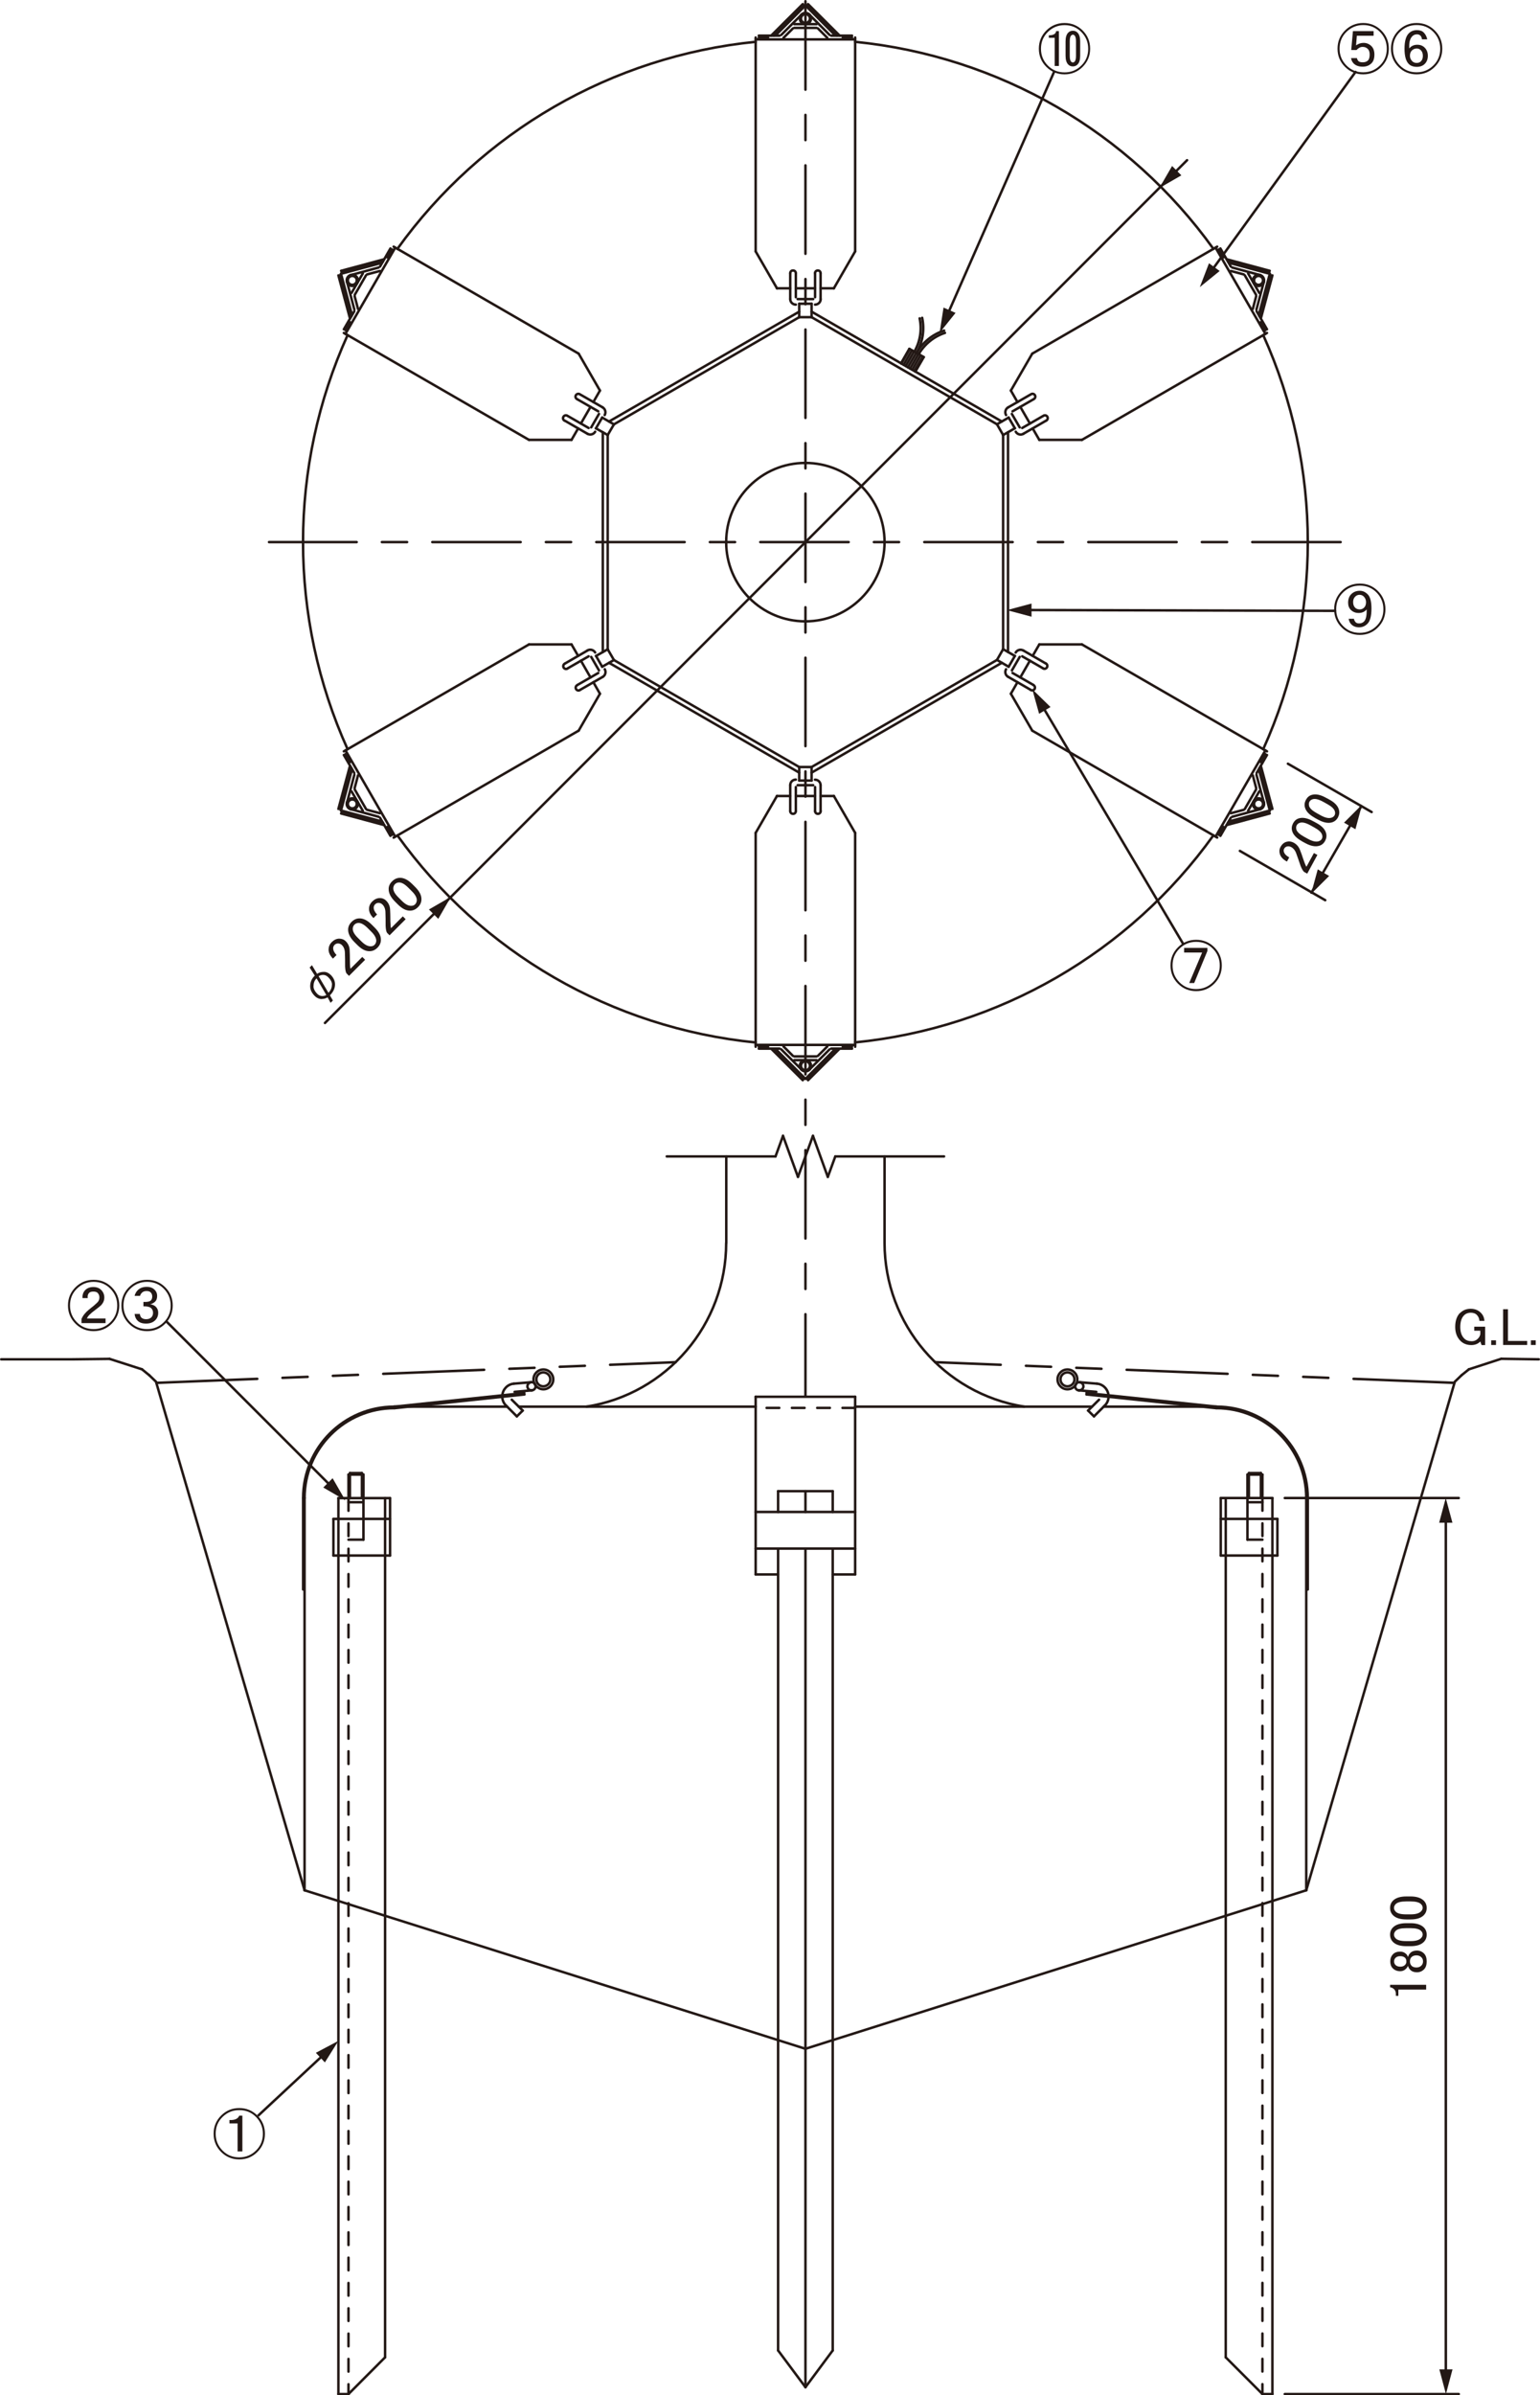 <?xml version="1.0" encoding="UTF-8"?>
<svg xmlns="http://www.w3.org/2000/svg" viewBox="0 0 172.88 268.69">
  <defs>
    <style>
      .cls-1, .cls-2, .cls-3, .cls-4, .cls-5, .cls-6 {
        fill: none;
        stroke: #231815;
        stroke-width: .28px;
      }

      .cls-2 {
        stroke-dasharray: 9.92 2.83 2.83 2.83;
      }

      .cls-2, .cls-3, .cls-4, .cls-5, .cls-6 {
        stroke-linecap: round;
        stroke-linejoin: round;
      }

      .cls-3 {
        stroke-dasharray: 11.34 2.83 2.83 2.83 2.83 2.83;
      }

      .cls-4 {
        stroke-dasharray: 1.42 1.42;
      }

      .cls-7 {
        fill: #231815;
      }

      .cls-5 {
        stroke-dasharray: 17.1 12.08;
      }
    </style>
  </defs>
  <g id="_組図" data-name="組図">
    <line class="cls-6" x1="93.48" y1="263.66" x2="90.42" y2="267.78"/>
    <line class="cls-6" x1="87.35" y1="263.66" x2="90.42" y2="267.78"/>
    <path class="cls-6" d="M99.3,60.81c0-4.91-3.98-8.88-8.89-8.88s-8.89,3.98-8.89,8.88,3.98,8.89,8.89,8.89,8.89-3.98,8.89-8.89Z"/>
    <path class="cls-6" d="M136.22,27.92c-9.45-13.16-24.1-21.62-40.23-23.23"/>
    <path class="cls-6" d="M44.61,93.71c9.45,13.16,24.1,21.62,40.22,23.23"/>
    <line class="cls-6" x1="91.11" y1="35.58" x2="111.92" y2="47.59"/>
    <line class="cls-6" x1="91.11" y1="34.96" x2="112.46" y2="47.28"/>
    <line class="cls-6" x1="68.37" y1="47.28" x2="89.72" y2="34.96"/>
    <line class="cls-6" x1="68.92" y1="47.6" x2="89.72" y2="35.58"/>
    <line class="cls-6" x1="67.67" y1="73.14" x2="67.67" y2="48.49"/>
    <line class="cls-6" x1="68.22" y1="72.83" x2="68.22" y2="48.8"/>
    <line class="cls-6" x1="89.72" y1="86.67" x2="68.37" y2="74.35"/>
    <line class="cls-6" x1="89.72" y1="86.04" x2="68.92" y2="74.04"/>
    <line class="cls-6" x1="112.46" y1="74.35" x2="91.11" y2="86.67"/>
    <line class="cls-6" x1="111.92" y1="74.03" x2="91.11" y2="86.04"/>
    <line class="cls-6" x1="113.16" y1="48.49" x2="113.16" y2="73.14"/>
    <line class="cls-6" x1="112.61" y1="48.8" x2="112.61" y2="72.82"/>
    <path class="cls-6" d="M96,116.93c16.12-1.61,30.78-10.07,40.22-23.23"/>
    <path class="cls-6" d="M141.81,84.04c6.67-14.76,6.67-31.68,0-46.45"/>
    <path class="cls-6" d="M84.83,4.69c-16.12,1.61-30.77,10.07-40.22,23.23"/>
    <path class="cls-6" d="M39.02,37.59c-6.67,14.76-6.67,31.68,0,46.45"/>
    <line class="cls-6" x1="137.04" y1="174.49" x2="137.04" y2="168.04"/>
    <line class="cls-6" x1="43.79" y1="174.49" x2="43.79" y2="168.05"/>
    <line class="cls-6" x1="137.6" y1="214.9" x2="93.48" y2="228.85"/>
    <line class="cls-6" x1="142.84" y1="213.24" x2="146.64" y2="212.04"/>
    <line class="cls-6" x1="43.23" y1="214.9" x2="87.35" y2="228.85"/>
    <line class="cls-6" x1="163.28" y1="155.12" x2="146.64" y2="212.04"/>
    <line class="cls-6" x1="17.55" y1="155.12" x2="34.19" y2="212.04"/>
    <line class="cls-6" x1="37.99" y1="213.24" x2="34.19" y2="212.04"/>
    <line class="cls-6" x1="36.48" y1="114.75" x2="133.26" y2="17.97"/>
    <polygon class="cls-7" points="49.2 103.07 50.63 100.59 48.15 102.02 49.2 103.07"/>
    <polygon class="cls-7" points="131.58 18.62 130.14 21.1 132.62 19.67 131.58 18.62"/>
    <line class="cls-6" x1="144.23" y1="268.55" x2="163.76" y2="268.55"/>
    <line class="cls-6" x1="162.31" y1="265.85" x2="162.31" y2="170.74"/>
    <polygon class="cls-7" points="163.05 170.81 162.3 168.04 161.56 170.81 163.05 170.81"/>
    <polygon class="cls-7" points="161.58 265.78 162.32 268.55 163.06 265.78 161.58 265.78"/>
    <line class="cls-6" x1="144.23" y1="168.04" x2="163.76" y2="168.04"/>
    <line class="cls-5" x1="142.84" y1="213.24" x2="137.6" y2="214.9"/>
    <line class="cls-5" x1="37.99" y1="213.24" x2="43.23" y2="214.9"/>
    <line class="cls-6" x1="87.52" y1="4" x2="85.18" y2="4"/>
    <line class="cls-6" x1="90.42" y1=".61" x2="87.21" y2="3.82"/>
    <line class="cls-6" x1="90" y1="1.62" x2="87.7" y2="3.92"/>
    <line class="cls-6" x1="91.67" y1="2.71" x2="89.16" y2="2.71"/>
    <line class="cls-6" x1="91.67" y1="3.13" x2="89.16" y2="3.13"/>
    <line class="cls-6" x1="89.01" y1="3.19" x2="87.96" y2="4.24"/>
    <line class="cls-6" x1="90.56" y1=".6" x2="93.96" y2="4"/>
    <line class="cls-6" x1="90.71" y1=".46" x2="94.26" y2="4"/>
    <line class="cls-6" x1="90.42" y1=".61" x2="93.62" y2="3.82"/>
    <line class="cls-6" x1="90.84" y1="1.62" x2="93.13" y2="3.92"/>
    <path class="cls-6" d="M91.05,2.08c0-.35-.28-.63-.63-.63s-.63.28-.63.63.28.62.63.62.63-.28.63-.62Z"/>
    <path class="cls-6" d="M90.92,2.08c0-.28-.23-.5-.5-.5s-.5.23-.5.5.22.5.5.5.5-.23.5-.5Z"/>
    <line class="cls-6" x1="91.82" y1="3.19" x2="92.87" y2="4.24"/>
    <line class="cls-6" x1="95.65" y1="4" x2="93.31" y2="4"/>
    <line class="cls-5" x1="94.61" y1="4.21" x2="95.65" y2="4.21"/>
    <line class="cls-5" x1="85.18" y1="4.21" x2="86.22" y2="4.21"/>
    <line class="cls-6" x1="84.83" y1="4.42" x2="96" y2="4.42"/>
    <line class="cls-6" x1="90.12" y1=".46" x2="86.57" y2="4"/>
    <line class="cls-6" x1="90.27" y1=".6" x2="86.87" y2="4"/>
    <line class="cls-6" x1="87.22" y1="32.34" x2="84.83" y2="28.2"/>
    <line class="cls-6" x1="84.83" y1="28.2" x2="84.83" y2="4.21"/>
    <line class="cls-6" x1="88.71" y1="30.65" x2="88.71" y2="33.55"/>
    <path class="cls-6" d="M89.34,30.65c0-.18-.14-.31-.32-.31s-.31.14-.31.31h0"/>
    <line class="cls-6" x1="89.34" y1="30.65" x2="89.34" y2="33.34"/>
    <line class="cls-6" x1="93.61" y1="32.34" x2="96" y2="28.2"/>
    <line class="cls-6" x1="92.12" y1="30.65" x2="92.12" y2="33.55"/>
    <path class="cls-6" d="M92.12,30.65c0-.18-.14-.31-.31-.31s-.32.14-.32.31h0"/>
    <line class="cls-6" x1="93.61" y1="32.34" x2="92.12" y2="32.34"/>
    <line class="cls-6" x1="96" y1="28.2" x2="96" y2="4.21"/>
    <line class="cls-6" x1="91.5" y1="30.65" x2="91.5" y2="33.34"/>
    <line class="cls-6" x1="91.5" y1="32.34" x2="89.34" y2="32.34"/>
    <line class="cls-6" x1="88.71" y1="32.34" x2="87.22" y2="32.34"/>
    <path class="cls-6" d="M88.71,33.55c0,.34.28.62.63.62"/>
    <path class="cls-6" d="M91.5,34.17c.35,0,.63-.28.63-.62"/>
    <line class="cls-6" x1="91.29" y1="33.55" x2="89.54" y2="33.55"/>
    <line class="cls-6" x1="91.11" y1="35.58" x2="91.11" y2="34.07"/>
    <line class="cls-6" x1="89.72" y1="34.07" x2="91.11" y2="34.07"/>
    <line class="cls-6" x1="91.11" y1="35.58" x2="89.72" y2="35.58"/>
    <line class="cls-6" x1="89.72" y1="35.58" x2="89.72" y2="34.07"/>
    <line class="cls-6" x1="39.77" y1="34.92" x2="38.6" y2="36.94"/>
    <line class="cls-6" x1="38.28" y1="30.71" x2="39.45" y2="35.09"/>
    <line class="cls-6" x1="38.95" y1="31.58" x2="39.78" y2="34.72"/>
    <line class="cls-6" x1="40.73" y1="30.67" x2="39.47" y2="32.85"/>
    <line class="cls-6" x1="41.09" y1="30.88" x2="39.83" y2="33.06"/>
    <line class="cls-6" x1="39.81" y1="33.22" x2="40.19" y2="34.65"/>
    <line class="cls-6" x1="38.35" y1="30.58" x2="42.99" y2="29.34"/>
    <line class="cls-6" x1="38.29" y1="30.38" x2="43.13" y2="29.08"/>
    <line class="cls-6" x1="38.28" y1="30.71" x2="42.66" y2="29.54"/>
    <line class="cls-6" x1="39.37" y1="30.86" x2="42.5" y2="30.01"/>
    <path class="cls-6" d="M40.18,31.45c0-.34-.28-.63-.63-.63s-.63.28-.63.63.28.63.63.63.63-.28.63-.63Z"/>
    <path class="cls-6" d="M40.05,31.45c0-.28-.22-.5-.5-.5s-.5.22-.5.5.22.5.5.5.5-.23.5-.5Z"/>
    <line class="cls-6" x1="41.21" y1="30.78" x2="42.64" y2="30.4"/>
    <line class="cls-6" x1="43.83" y1="27.87" x2="42.66" y2="29.9"/>
    <line class="cls-5" x1="43.49" y1="28.88" x2="44.01" y2="27.98"/>
    <line class="cls-5" x1="38.78" y1="37.04" x2="39.3" y2="36.15"/>
    <line class="cls-6" x1="38.78" y1="37.45" x2="44.37" y2="27.78"/>
    <line class="cls-6" x1="37.99" y1="30.89" x2="39.29" y2="35.73"/>
    <line class="cls-6" x1="38.2" y1="30.84" x2="39.44" y2="35.48"/>
    <line class="cls-6" x1="64.16" y1="49.34" x2="59.38" y2="49.34"/>
    <line class="cls-6" x1="59.38" y1="49.34" x2="38.6" y2="37.35"/>
    <line class="cls-6" x1="63.44" y1="47.21" x2="65.95" y2="48.66"/>
    <line class="cls-6" x1="63.75" y1="46.67" x2="66.08" y2="48.01"/>
    <line class="cls-6" x1="67.35" y1="43.81" x2="64.96" y2="39.67"/>
    <line class="cls-6" x1="65.15" y1="44.26" x2="67.66" y2="45.7"/>
    <line class="cls-6" x1="67.35" y1="43.81" x2="66.61" y2="45.1"/>
    <line class="cls-6" x1="64.96" y1="39.67" x2="44.19" y2="27.67"/>
    <line class="cls-6" x1="64.83" y1="44.8" x2="67.16" y2="46.14"/>
    <line class="cls-6" x1="66.29" y1="45.64" x2="65.21" y2="47.51"/>
    <line class="cls-6" x1="64.9" y1="48.06" x2="64.16" y2="49.34"/>
    <path class="cls-6" d="M65.95,48.66c.3.17.69.07.86-.23"/>
    <path class="cls-6" d="M67.88,46.56c.17-.3.07-.69-.23-.86"/>
    <line class="cls-6" x1="67.24" y1="46.43" x2="66.37" y2="47.94"/>
    <line class="cls-6" x1="68.92" y1="47.6" x2="67.6" y2="46.84"/>
    <line class="cls-6" x1="66.9" y1="48.05" x2="67.6" y2="46.84"/>
    <line class="cls-6" x1="68.92" y1="47.6" x2="68.22" y2="48.8"/>
    <line class="cls-6" x1="68.22" y1="48.8" x2="66.9" y2="48.05"/>
    <line class="cls-6" x1="42.66" y1="91.73" x2="43.83" y2="93.76"/>
    <line class="cls-6" x1="38.28" y1="90.92" x2="42.66" y2="92.09"/>
    <line class="cls-6" x1="39.37" y1="90.77" x2="42.5" y2="91.62"/>
    <line class="cls-6" x1="39.47" y1="88.78" x2="40.73" y2="90.95"/>
    <line class="cls-6" x1="39.83" y1="88.57" x2="41.09" y2="90.75"/>
    <line class="cls-6" x1="41.21" y1="90.84" x2="42.64" y2="91.22"/>
    <line class="cls-6" x1="38.2" y1="90.79" x2="39.44" y2="86.15"/>
    <line class="cls-6" x1="37.99" y1="90.74" x2="39.29" y2="85.9"/>
    <line class="cls-6" x1="38.28" y1="90.92" x2="39.45" y2="86.53"/>
    <line class="cls-6" x1="38.95" y1="90.05" x2="39.78" y2="86.91"/>
    <path class="cls-6" d="M40.18,90.18c0-.35-.28-.63-.63-.63s-.63.28-.63.63.28.63.63.63.63-.28.63-.63Z"/>
    <path class="cls-6" d="M40.05,90.18c0-.28-.22-.5-.5-.5s-.5.23-.5.5.22.5.5.5.5-.22.5-.5Z"/>
    <line class="cls-6" x1="39.81" y1="88.41" x2="40.19" y2="86.98"/>
    <line class="cls-6" x1="38.6" y1="84.69" x2="39.77" y2="86.71"/>
    <line class="cls-5" x1="39.3" y1="85.48" x2="38.78" y2="84.59"/>
    <line class="cls-5" x1="44.01" y1="93.65" x2="43.49" y2="92.75"/>
    <line class="cls-6" x1="44.37" y1="93.85" x2="38.79" y2="84.18"/>
    <line class="cls-6" x1="38.29" y1="91.25" x2="43.13" y2="92.55"/>
    <line class="cls-6" x1="38.35" y1="91.05" x2="42.99" y2="92.29"/>
    <line class="cls-6" x1="67.35" y1="77.82" x2="64.96" y2="81.96"/>
    <line class="cls-6" x1="64.96" y1="81.96" x2="44.19" y2="93.96"/>
    <line class="cls-6" x1="65.15" y1="77.37" x2="67.66" y2="75.93"/>
    <line class="cls-6" x1="64.83" y1="76.83" x2="67.16" y2="75.49"/>
    <line class="cls-6" x1="64.16" y1="72.29" x2="59.38" y2="72.29"/>
    <line class="cls-6" x1="63.44" y1="74.42" x2="65.95" y2="72.97"/>
    <line class="cls-6" x1="64.16" y1="72.29" x2="64.9" y2="73.57"/>
    <line class="cls-6" x1="59.38" y1="72.29" x2="38.6" y2="84.28"/>
    <line class="cls-6" x1="63.75" y1="74.96" x2="66.08" y2="73.62"/>
    <line class="cls-6" x1="65.21" y1="74.11" x2="66.29" y2="75.99"/>
    <line class="cls-6" x1="66.61" y1="76.53" x2="67.35" y2="77.82"/>
    <path class="cls-6" d="M67.66,75.93c.3-.17.4-.56.23-.86"/>
    <path class="cls-6" d="M66.81,73.19c-.17-.29-.56-.4-.86-.23"/>
    <line class="cls-6" x1="66.37" y1="73.69" x2="67.24" y2="75.2"/>
    <line class="cls-6" x1="68.22" y1="72.83" x2="66.91" y2="73.58"/>
    <line class="cls-6" x1="67.6" y1="74.79" x2="66.91" y2="73.58"/>
    <line class="cls-6" x1="68.22" y1="72.83" x2="68.92" y2="74.04"/>
    <line class="cls-6" x1="68.92" y1="74.04" x2="67.6" y2="74.79"/>
    <line class="cls-6" x1="93.31" y1="117.63" x2="95.65" y2="117.63"/>
    <line class="cls-6" x1="90.42" y1="121.02" x2="93.62" y2="117.81"/>
    <line class="cls-6" x1="90.84" y1="120" x2="93.13" y2="117.71"/>
    <line class="cls-6" x1="89.16" y1="118.92" x2="91.67" y2="118.92"/>
    <line class="cls-6" x1="89.16" y1="118.5" x2="91.67" y2="118.5"/>
    <line class="cls-6" x1="91.82" y1="118.44" x2="92.87" y2="117.39"/>
    <line class="cls-6" x1="90.27" y1="121.02" x2="86.87" y2="117.63"/>
    <line class="cls-6" x1="90.12" y1="121.17" x2="86.57" y2="117.63"/>
    <line class="cls-6" x1="90.42" y1="121.02" x2="87.21" y2="117.81"/>
    <line class="cls-6" x1="90" y1="120" x2="87.7" y2="117.71"/>
    <path class="cls-6" d="M91.05,119.55c0-.35-.28-.63-.63-.63s-.63.28-.63.63.28.63.63.63.63-.28.63-.63Z"/>
    <path class="cls-6" d="M90.92,119.55c0-.28-.23-.51-.5-.51s-.5.23-.5.51.22.5.5.5.5-.22.5-.5Z"/>
    <line class="cls-6" x1="89.01" y1="118.44" x2="87.96" y2="117.39"/>
    <line class="cls-6" x1="85.18" y1="117.63" x2="87.52" y2="117.63"/>
    <line class="cls-5" x1="86.22" y1="117.42" x2="85.18" y2="117.42"/>
    <line class="cls-5" x1="95.65" y1="117.42" x2="94.61" y2="117.42"/>
    <line class="cls-6" x1="96" y1="117.21" x2="84.83" y2="117.21"/>
    <line class="cls-6" x1="90.71" y1="121.17" x2="94.26" y2="117.63"/>
    <line class="cls-6" x1="90.56" y1="121.02" x2="93.96" y2="117.63"/>
    <line class="cls-6" x1="93.61" y1="89.29" x2="96" y2="93.43"/>
    <line class="cls-6" x1="96" y1="93.43" x2="96" y2="117.42"/>
    <line class="cls-6" x1="92.12" y1="90.98" x2="92.12" y2="88.08"/>
    <path class="cls-6" d="M91.5,90.98c0,.17.14.31.32.31s.31-.14.31-.31h0"/>
    <line class="cls-6" x1="91.5" y1="90.98" x2="91.5" y2="88.29"/>
    <line class="cls-6" x1="87.22" y1="89.29" x2="84.83" y2="93.43"/>
    <line class="cls-6" x1="88.71" y1="90.98" x2="88.71" y2="88.08"/>
    <path class="cls-6" d="M88.71,90.98c0,.17.14.31.32.31s.31-.14.31-.31h0"/>
    <line class="cls-6" x1="87.22" y1="89.29" x2="88.71" y2="89.29"/>
    <line class="cls-6" x1="84.83" y1="93.43" x2="84.83" y2="117.42"/>
    <line class="cls-6" x1="89.34" y1="90.98" x2="89.34" y2="88.29"/>
    <line class="cls-6" x1="89.34" y1="89.29" x2="91.5" y2="89.29"/>
    <line class="cls-6" x1="92.12" y1="89.29" x2="93.61" y2="89.29"/>
    <path class="cls-6" d="M92.12,88.08c0-.34-.28-.62-.63-.62"/>
    <path class="cls-6" d="M89.34,87.45c-.35,0-.63.28-.63.62"/>
    <line class="cls-6" x1="89.54" y1="88.08" x2="91.29" y2="88.08"/>
    <line class="cls-6" x1="89.72" y1="86.04" x2="89.72" y2="87.56"/>
    <line class="cls-6" x1="91.11" y1="87.56" x2="89.72" y2="87.56"/>
    <line class="cls-6" x1="89.72" y1="86.04" x2="91.11" y2="86.04"/>
    <line class="cls-6" x1="91.11" y1="86.04" x2="91.11" y2="87.56"/>
    <line class="cls-6" x1="141.07" y1="86.71" x2="142.23" y2="84.69"/>
    <line class="cls-6" x1="142.55" y1="90.92" x2="141.38" y2="86.53"/>
    <line class="cls-6" x1="141.89" y1="90.05" x2="141.05" y2="86.91"/>
    <line class="cls-6" x1="140.11" y1="90.95" x2="141.36" y2="88.78"/>
    <line class="cls-6" x1="139.74" y1="90.75" x2="141" y2="88.57"/>
    <line class="cls-6" x1="141.02" y1="88.41" x2="140.64" y2="86.98"/>
    <line class="cls-6" x1="142.49" y1="91.05" x2="137.85" y2="92.29"/>
    <line class="cls-6" x1="142.54" y1="91.25" x2="137.7" y2="92.55"/>
    <line class="cls-6" x1="142.55" y1="90.92" x2="138.17" y2="92.09"/>
    <line class="cls-6" x1="141.47" y1="90.77" x2="138.33" y2="91.62"/>
    <path class="cls-6" d="M141.91,90.18c0-.35-.28-.63-.63-.63s-.63.28-.63.63.28.63.63.63.63-.28.63-.63Z"/>
    <path class="cls-6" d="M141.79,90.18c0-.28-.23-.5-.5-.5s-.51.22-.51.5.23.5.51.5.5-.22.5-.5Z"/>
    <line class="cls-6" x1="139.62" y1="90.84" x2="138.19" y2="91.22"/>
    <line class="cls-6" x1="137" y1="93.76" x2="138.17" y2="91.73"/>
    <line class="cls-5" x1="137.34" y1="92.75" x2="136.82" y2="93.65"/>
    <line class="cls-5" x1="142.05" y1="84.59" x2="141.53" y2="85.48"/>
    <line class="cls-6" x1="142.05" y1="84.18" x2="136.46" y2="93.85"/>
    <line class="cls-6" x1="142.84" y1="90.74" x2="141.54" y2="85.9"/>
    <line class="cls-6" x1="142.63" y1="90.79" x2="141.39" y2="86.15"/>
    <line class="cls-6" x1="116.67" y1="72.29" x2="121.46" y2="72.29"/>
    <line class="cls-6" x1="121.46" y1="72.29" x2="142.23" y2="84.28"/>
    <line class="cls-6" x1="117.39" y1="74.42" x2="114.88" y2="72.97"/>
    <line class="cls-6" x1="117.08" y1="74.96" x2="114.75" y2="73.62"/>
    <line class="cls-6" x1="113.48" y1="77.82" x2="115.88" y2="81.96"/>
    <line class="cls-6" x1="115.68" y1="77.37" x2="113.17" y2="75.92"/>
    <line class="cls-6" x1="113.48" y1="77.82" x2="114.22" y2="76.53"/>
    <line class="cls-6" x1="115.88" y1="81.96" x2="136.64" y2="93.95"/>
    <line class="cls-6" x1="116" y1="76.83" x2="113.67" y2="75.49"/>
    <line class="cls-6" x1="114.54" y1="75.99" x2="115.62" y2="74.11"/>
    <line class="cls-6" x1="115.93" y1="73.57" x2="116.67" y2="72.29"/>
    <path class="cls-6" d="M114.88,72.97c-.3-.17-.69-.07-.86.23"/>
    <path class="cls-6" d="M112.94,75.07c-.17.3-.07.69.23.85"/>
    <line class="cls-6" x1="113.6" y1="75.2" x2="114.47" y2="73.69"/>
    <line class="cls-6" x1="111.92" y1="74.03" x2="113.23" y2="74.79"/>
    <line class="cls-6" x1="113.93" y1="73.58" x2="113.23" y2="74.79"/>
    <line class="cls-6" x1="111.92" y1="74.03" x2="112.61" y2="72.82"/>
    <line class="cls-6" x1="112.61" y1="72.82" x2="113.93" y2="73.58"/>
    <line class="cls-6" x1="138.17" y1="29.9" x2="137" y2="27.87"/>
    <line class="cls-6" x1="142.55" y1="30.71" x2="138.17" y2="29.54"/>
    <line class="cls-6" x1="141.47" y1="30.86" x2="138.33" y2="30.01"/>
    <line class="cls-6" x1="141.36" y1="32.85" x2="140.11" y2="30.67"/>
    <line class="cls-6" x1="141" y1="33.06" x2="139.74" y2="30.88"/>
    <line class="cls-6" x1="139.62" y1="30.78" x2="138.19" y2="30.4"/>
    <line class="cls-6" x1="142.63" y1="30.84" x2="141.39" y2="35.48"/>
    <line class="cls-6" x1="142.84" y1="30.89" x2="141.54" y2="35.73"/>
    <line class="cls-6" x1="142.55" y1="30.71" x2="141.38" y2="35.09"/>
    <line class="cls-6" x1="141.89" y1="31.58" x2="141.05" y2="34.72"/>
    <path class="cls-6" d="M141.91,31.45c0-.34-.28-.63-.62-.63s-.63.28-.63.63.28.63.63.63.62-.28.62-.63Z"/>
    <path class="cls-6" d="M141.79,31.45c0-.28-.23-.5-.5-.5s-.51.22-.51.5.23.5.51.5.5-.23.5-.5Z"/>
    <line class="cls-6" x1="141.02" y1="33.22" x2="140.64" y2="34.65"/>
    <line class="cls-6" x1="142.23" y1="36.94" x2="141.07" y2="34.92"/>
    <line class="cls-5" x1="141.53" y1="36.15" x2="142.05" y2="37.04"/>
    <line class="cls-5" x1="136.82" y1="27.98" x2="137.34" y2="28.88"/>
    <line class="cls-6" x1="136.46" y1="27.78" x2="142.05" y2="37.45"/>
    <line class="cls-6" x1="142.54" y1="30.38" x2="137.7" y2="29.08"/>
    <line class="cls-6" x1="142.49" y1="30.58" x2="137.85" y2="29.34"/>
    <line class="cls-6" x1="113.48" y1="43.81" x2="115.88" y2="39.67"/>
    <line class="cls-6" x1="115.88" y1="39.67" x2="136.64" y2="27.67"/>
    <line class="cls-6" x1="115.68" y1="44.26" x2="113.17" y2="45.7"/>
    <line class="cls-6" x1="116" y1="44.8" x2="113.67" y2="46.14"/>
    <line class="cls-6" x1="116.67" y1="49.34" x2="121.46" y2="49.34"/>
    <line class="cls-6" x1="117.39" y1="47.21" x2="114.88" y2="48.66"/>
    <line class="cls-6" x1="116.67" y1="49.34" x2="115.93" y2="48.06"/>
    <line class="cls-6" x1="121.46" y1="49.34" x2="142.23" y2="37.35"/>
    <line class="cls-6" x1="117.08" y1="46.67" x2="114.75" y2="48.01"/>
    <line class="cls-6" x1="115.62" y1="47.51" x2="114.54" y2="45.64"/>
    <line class="cls-6" x1="114.22" y1="45.1" x2="113.48" y2="43.81"/>
    <path class="cls-6" d="M113.17,45.7c-.3.17-.4.56-.23.86"/>
    <path class="cls-6" d="M114.03,48.43c.17.3.56.41.86.23"/>
    <line class="cls-6" x1="114.47" y1="47.94" x2="113.59" y2="46.43"/>
    <line class="cls-6" x1="112.61" y1="48.8" x2="113.93" y2="48.04"/>
    <line class="cls-6" x1="113.23" y1="46.84" x2="113.93" y2="48.04"/>
    <line class="cls-6" x1="112.61" y1="48.8" x2="111.92" y2="47.59"/>
    <line class="cls-6" x1="111.92" y1="47.59" x2="113.23" y2="46.84"/>
    <line class="cls-6" x1="102.08" y1="39.13" x2="101.15" y2="40.75"/>
    <line class="cls-6" x1="101.68" y1="41.05" x2="102.61" y2="39.44"/>
    <line class="cls-6" x1="101.44" y1="40.92" x2="102.37" y2="39.3"/>
    <line class="cls-6" x1="101.19" y1="40.78" x2="102.13" y2="39.16"/>
    <path class="cls-6" d="M105.99,37.08c-1.31.43-2.41,1.32-3.1,2.52"/>
    <path class="cls-6" d="M106.08,37.34c-1.25.41-2.29,1.26-2.95,2.39"/>
    <path class="cls-6" d="M102.89,39.6c.69-1.2.92-2.6.63-3.95"/>
    <path class="cls-6" d="M102.64,39.46c.66-1.13.87-2.46.6-3.75"/>
    <line class="cls-6" x1="103.7" y1="40.06" x2="102.08" y2="39.13"/>
    <line class="cls-6" x1="102.17" y1="41.34" x2="103.1" y2="39.72"/>
    <line class="cls-6" x1="101.92" y1="41.2" x2="102.86" y2="39.58"/>
    <line class="cls-6" x1="102.76" y1="41.68" x2="103.7" y2="40.06"/>
    <line class="cls-6" x1="102.41" y1="41.48" x2="103.34" y2="39.86"/>
    <line class="cls-6" x1="102.65" y1="41.61" x2="103.59" y2="40"/>
    <line class="cls-3" x1="163.28" y1="155.12" x2="104.98" y2="152.8"/>
    <line class="cls-3" x1="17.55" y1="155.12" x2="75.85" y2="152.8"/>
    <line class="cls-6" x1="99.3" y1="129.72" x2="99.3" y2="139.42"/>
    <line class="cls-6" x1="81.53" y1="129.72" x2="81.53" y2="139.42"/>
    <path class="cls-6" d="M99.3,139.42c0,9.14,6.64,16.93,15.68,18.37"/>
    <path class="cls-6" d="M65.85,157.79c9.03-1.44,15.67-9.23,15.67-18.37"/>
    <line class="cls-6" x1="146.81" y1="168.04" x2="146.81" y2="178.3"/>
    <path class="cls-6" d="M146.81,168.04c0-5.66-4.59-10.25-10.25-10.25"/>
    <path class="cls-6" d="M146.64,168.04c0-5.57-4.52-10.08-10.09-10.08"/>
    <line class="cls-6" x1="34.03" y1="168.04" x2="34.03" y2="178.3"/>
    <line class="cls-6" x1="34.19" y1="168.04" x2="34.19" y2="212.04"/>
    <path class="cls-6" d="M44.28,157.79c-5.66,0-10.25,4.59-10.25,10.25"/>
    <path class="cls-6" d="M44.28,157.96c-5.57,0-10.09,4.52-10.09,10.08"/>
    <line class="cls-6" x1="58.86" y1="156.26" x2="44.28" y2="157.79"/>
    <line class="cls-6" x1="58.88" y1="156.42" x2="44.3" y2="157.96"/>
    <line class="cls-6" x1="58.68" y1="158.23" x2="57.45" y2="157.01"/>
    <line class="cls-6" x1="58.02" y1="158.88" x2="56.8" y2="157.66"/>
    <line class="cls-6" x1="58.02" y1="158.88" x2="58.68" y2="158.23"/>
    <path class="cls-6" d="M62.11,154.73c0-.61-.5-1.11-1.11-1.11s-1.11.5-1.11,1.11.5,1.11,1.11,1.11,1.11-.5,1.11-1.11Z"/>
    <path class="cls-6" d="M61.78,154.73c0-.43-.35-.78-.79-.78s-.78.35-.78.78.35.78.78.78.79-.35.79-.78Z"/>
    <line class="cls-6" x1="74.85" y1="129.72" x2="87.06" y2="129.72"/>
    <line class="cls-6" x1="87.06" y1="129.72" x2="87.9" y2="127.41"/>
    <line class="cls-6" x1="87.9" y1="127.41" x2="89.58" y2="132.02"/>
    <line class="cls-6" x1="89.58" y1="132.02" x2="91.26" y2="127.41"/>
    <line class="cls-6" x1="91.26" y1="127.41" x2="92.93" y2="132.02"/>
    <line class="cls-6" x1="92.93" y1="132.02" x2="93.77" y2="129.72"/>
    <line class="cls-6" x1="93.77" y1="129.72" x2="105.98" y2="129.72"/>
    <line class="cls-6" x1="136.55" y1="157.79" x2="123.89" y2="157.79"/>
    <line class="cls-6" x1="122.59" y1="157.79" x2="96" y2="157.79"/>
    <path class="cls-6" d="M59.71,155.96c.25-.02.44-.25.42-.5-.02-.25-.25-.44-.5-.42h0"/>
    <path class="cls-5" d="M59.63,155.05c-.25.02-.44.24-.42.5.02.25.24.44.5.41"/>
    <path class="cls-6" d="M57.69,155.21c-.69.06-1.24.61-1.3,1.31"/>
    <path class="cls-6" d="M56.38,156.69c.01.36.16.71.42.97"/>
    <line class="cls-6" x1="84.83" y1="157.79" x2="58.24" y2="157.79"/>
    <line class="cls-6" x1="56.94" y1="157.79" x2="44.21" y2="157.79"/>
    <line class="cls-6" x1="59.62" y1="155.05" x2="57.69" y2="155.21"/>
    <line class="cls-6" x1="57.77" y1="156.13" x2="59.71" y2="155.96"/>
    <line class="cls-6" x1="121.97" y1="156.26" x2="136.55" y2="157.79"/>
    <line class="cls-6" x1="121.96" y1="156.42" x2="136.54" y2="157.96"/>
    <circle class="cls-6" cx="119.83" cy="154.73" r="1.11"/>
    <path class="cls-6" d="M120.62,154.73c0-.43-.35-.78-.79-.78s-.78.35-.78.78.35.78.78.78.79-.35.79-.78Z"/>
    <path class="cls-6" d="M121.2,155.05c-.25-.02-.47.16-.5.42-.02.25.16.48.42.5h0"/>
    <path class="cls-5" d="M121.12,155.96c.25.02.48-.16.5-.41.02-.26-.16-.48-.42-.5"/>
    <path class="cls-6" d="M124.44,156.52c-.06-.69-.61-1.25-1.3-1.31"/>
    <line class="cls-6" x1="121.21" y1="155.05" x2="123.14" y2="155.21"/>
    <line class="cls-6" x1="123.07" y1="156.13" x2="121.12" y2="155.96"/>
    <line class="cls-6" x1="122.15" y1="158.23" x2="123.38" y2="157.01"/>
    <line class="cls-6" x1="122.81" y1="158.88" x2="122.15" y2="158.23"/>
    <line class="cls-6" x1="122.81" y1="158.88" x2="124.03" y2="157.66"/>
    <path class="cls-6" d="M124.03,157.66c.26-.26.41-.61.42-.98"/>
    <line class="cls-2" x1="150.5" y1="60.81" x2="30.2" y2="60.81"/>
    <line class="cls-6" x1="137.6" y1="168.04" x2="137.6" y2="264.43"/>
    <line class="cls-4" x1="141.72" y1="168.04" x2="141.72" y2="268.55"/>
    <line class="cls-6" x1="142.84" y1="174.49" x2="142.84" y2="268.55"/>
    <line class="cls-6" x1="141.72" y1="268.55" x2="142.84" y2="268.55"/>
    <line class="cls-6" x1="141.72" y1="268.55" x2="137.6" y2="264.43"/>
    <line class="cls-5" x1="140.04" y1="172.71" x2="141.72" y2="172.71"/>
    <line class="cls-6" x1="143.4" y1="170.38" x2="143.4" y2="174.49"/>
    <line class="cls-6" x1="137.04" y1="168.04" x2="142.84" y2="168.04"/>
    <line class="cls-6" x1="137.04" y1="170.38" x2="143.4" y2="170.38"/>
    <line class="cls-6" x1="137.04" y1="174.49" x2="143.4" y2="174.49"/>
    <line class="cls-6" x1="142.84" y1="168.04" x2="142.84" y2="170.38"/>
    <line class="cls-5" x1="142.84" y1="170.38" x2="142.84" y2="174.49"/>
    <line class="cls-6" x1="141.72" y1="165.41" x2="141.72" y2="168.04"/>
    <line class="cls-6" x1="140.2" y1="165.24" x2="141.55" y2="165.24"/>
    <line class="cls-6" x1="140.04" y1="165.41" x2="141.72" y2="165.41"/>
    <line class="cls-6" x1="140.04" y1="165.41" x2="140.04" y2="168.04"/>
    <line class="cls-5" x1="140.04" y1="168.51" x2="141.72" y2="168.51"/>
    <line class="cls-6" x1="141.55" y1="165.24" x2="141.55" y2="168.04"/>
    <line class="cls-6" x1="140.2" y1="165.24" x2="140.2" y2="168.04"/>
    <line class="cls-5" x1="140.04" y1="168.04" x2="140.04" y2="172.71"/>
    <line class="cls-6" x1="93.48" y1="173.71" x2="93.48" y2="263.66"/>
    <line class="cls-6" x1="90.42" y1="173.71" x2="90.42" y2="267.78"/>
    <line class="cls-6" x1="87.35" y1="173.71" x2="87.35" y2="263.66"/>
    <line class="cls-6" x1="84.83" y1="176.61" x2="84.83" y2="156.68"/>
    <line class="cls-6" x1="96" y1="176.61" x2="96" y2="156.68"/>
    <line class="cls-6" x1="87.35" y1="167.27" x2="93.48" y2="167.27"/>
    <line class="cls-6" x1="84.83" y1="169.6" x2="96" y2="169.6"/>
    <line class="cls-6" x1="84.83" y1="173.71" x2="96" y2="173.71"/>
    <line class="cls-6" x1="84.83" y1="176.61" x2="87.35" y2="176.61"/>
    <line class="cls-6" x1="93.48" y1="176.61" x2="96" y2="176.61"/>
    <line class="cls-6" x1="93.48" y1="167.27" x2="93.48" y2="169.6"/>
    <line class="cls-6" x1="90.42" y1="167.27" x2="90.42" y2="169.6"/>
    <line class="cls-6" x1="87.35" y1="167.27" x2="87.35" y2="169.6"/>
    <line class="cls-4" x1="96" y1="157.93" x2="84.83" y2="157.93"/>
    <line class="cls-6" x1="84.83" y1="156.68" x2="96" y2="156.68"/>
    <line class="cls-2" x1="90.42" y1=".14" x2="90.42" y2="156.62"/>
    <line class="cls-5" x1="93.48" y1="228.85" x2="90.42" y2="229.82"/>
    <line class="cls-5" x1="87.35" y1="228.85" x2="90.42" y2="229.82"/>
    <line class="cls-6" x1="8.1" y1="152.48" x2=".14" y2="152.48"/>
    <line class="cls-6" x1="43.23" y1="168.05" x2="43.23" y2="264.43"/>
    <line class="cls-4" x1="39.12" y1="168.05" x2="39.12" y2="268.55"/>
    <line class="cls-6" x1="37.99" y1="174.49" x2="37.99" y2="268.55"/>
    <line class="cls-6" x1="39.12" y1="268.55" x2="37.99" y2="268.55"/>
    <line class="cls-6" x1="39.12" y1="268.55" x2="43.23" y2="264.43"/>
    <line class="cls-5" x1="40.8" y1="172.71" x2="39.12" y2="172.71"/>
    <line class="cls-6" x1="37.43" y1="170.38" x2="37.43" y2="174.49"/>
    <line class="cls-6" x1="43.79" y1="168.05" x2="37.99" y2="168.05"/>
    <line class="cls-6" x1="43.79" y1="170.38" x2="37.43" y2="170.38"/>
    <line class="cls-6" x1="43.79" y1="174.49" x2="37.43" y2="174.49"/>
    <line class="cls-6" x1="37.99" y1="168.05" x2="37.99" y2="170.38"/>
    <line class="cls-5" x1="37.99" y1="170.38" x2="37.99" y2="174.49"/>
    <line class="cls-6" x1="39.12" y1="165.41" x2="39.12" y2="168.05"/>
    <line class="cls-6" x1="40.63" y1="165.24" x2="39.28" y2="165.24"/>
    <line class="cls-6" x1="40.8" y1="165.41" x2="39.12" y2="165.41"/>
    <line class="cls-6" x1="40.8" y1="165.41" x2="40.8" y2="168.05"/>
    <line class="cls-5" x1="40.8" y1="168.51" x2="39.12" y2="168.51"/>
    <line class="cls-6" x1="39.28" y1="165.24" x2="39.28" y2="168.05"/>
    <line class="cls-6" x1="40.63" y1="165.24" x2="40.63" y2="168.05"/>
    <line class="cls-5" x1="40.8" y1="168.05" x2="40.8" y2="172.71"/>
    <line class="cls-6" x1="146.64" y1="168.04" x2="146.64" y2="212.04"/>
    <line class="cls-6" x1="8.1" y1="152.48" x2="12.3" y2="152.43"/>
    <line class="cls-6" x1="12.3" y1="152.43" x2="15.94" y2="153.6"/>
    <line class="cls-6" x1="15.94" y1="153.6" x2="16.75" y2="154.26"/>
    <line class="cls-6" x1="16.75" y1="154.26" x2="17.53" y2="155.01"/>
    <line class="cls-6" x1="172.74" y1="152.48" x2="168.53" y2="152.42"/>
    <line class="cls-6" x1="168.53" y1="152.42" x2="164.9" y2="153.6"/>
    <line class="cls-6" x1="164.9" y1="153.6" x2="164.08" y2="154.26"/>
    <line class="cls-6" x1="164.08" y1="154.26" x2="163.3" y2="155.01"/>
    <line class="cls-6" x1="144.58" y1="85.67" x2="153.98" y2="91.09"/>
    <line class="cls-6" x1="139.19" y1="95.45" x2="148.77" y2="100.98"/>
    <line class="cls-6" x1="152.8" y1="90.47" x2="147.22" y2="100.14"/>
    <polygon class="cls-7" points="147.93 97.52 147.18 100.28 149.21 98.26 147.93 97.52"/>
    <polygon class="cls-7" points="152.16 93.02 152.91 90.25 150.88 92.28 152.16 93.02"/>
    <path class="cls-6" d="M116.07,44.76c.15-.09.2-.28.11-.43-.09-.15-.28-.2-.43-.11h0"/>
    <path class="cls-6" d="M117.46,47.18c.15-.09.2-.28.12-.43-.09-.15-.28-.21-.43-.12h0"/>
    <path class="cls-6" d="M117.1,74.98c.15.09.34.03.43-.12.09-.15.04-.34-.11-.43h0"/>
    <path class="cls-6" d="M115.71,77.4c.15.09.34.03.43-.11.09-.15.04-.34-.11-.43h0"/>
    <path class="cls-6" d="M64.78,76.87c-.15.09-.2.28-.11.43.09.15.28.2.43.11h0"/>
    <path class="cls-6" d="M63.39,74.45c-.15.09-.2.28-.12.43.09.15.28.21.43.12h0"/>
    <path class="cls-6" d="M63.68,46.63c-.15-.09-.34-.03-.43.12-.09.15-.04.34.11.43h0"/>
    <path class="cls-6" d="M65.08,44.22c-.15-.09-.34-.03-.43.11-.09.15-.04.34.11.43h0"/>
  </g>
  <g id="_文字" data-name="文字">
    <g>
      <path class="cls-7" d="M144.46,96.64c-.43-.23-.69-.52-.79-.86-.08-.28-.05-.54.08-.78.17-.3.39-.49.66-.57.28-.08.54-.05.81.09.33.18.56.44.7.78.13.32.25.64.35.97.06.18.13.35.19.53.06.16.12.3.2.43l.84-1.54.39.21-1.14,2.1-.35-.19c-.12-.1-.25-.32-.39-.66-.18-.54-.34-.99-.47-1.35-.12-.37-.32-.63-.59-.78-.17-.09-.33-.11-.5-.06-.13.04-.22.12-.29.24-.06.11-.07.23-.03.36.07.23.27.44.6.62l-.26.47Z"/>
      <path class="cls-7" d="M146.15,94.36c-.6-.33-.97-.71-1.09-1.13-.09-.3-.05-.59.1-.88.16-.29.38-.48.68-.56.42-.12.94-.02,1.54.31l.41.22c.59.32.95.69,1.07,1.12.09.3.05.59-.1.88-.16.29-.38.48-.68.56-.42.12-.93.03-1.52-.29l-.41-.22ZM145.52,93.03c.08.28.37.55.86.82l.47.26c.48.26.87.35,1.17.26.17-.05.29-.14.36-.26.08-.14.09-.29.04-.46-.08-.28-.37-.55-.86-.82l-.47-.26c-.49-.27-.88-.36-1.15-.28-.17.05-.29.14-.37.28-.07.14-.09.29-.04.46Z"/>
      <path class="cls-7" d="M147.59,91.73c-.6-.33-.97-.71-1.09-1.13-.09-.3-.05-.59.1-.88.16-.29.38-.48.68-.56.42-.12.94-.02,1.54.31l.41.22c.59.32.95.69,1.07,1.12.09.3.05.59-.1.88-.16.29-.38.47-.68.56-.42.12-.93.03-1.52-.29l-.41-.22ZM146.95,90.39c.08.28.37.55.86.82l.47.26c.48.26.87.35,1.17.26.17-.05.29-.14.36-.26.08-.14.09-.29.04-.46-.08-.28-.37-.55-.86-.82l-.47-.26c-.49-.27-.88-.36-1.15-.28-.17.05-.29.14-.37.28-.07.14-.09.29-.04.46Z"/>
    </g>
    <g>
      <path class="cls-7" d="M163.89,147.3c.33-.33.73-.49,1.2-.49s.85.15,1.15.45c.25.25.38.55.4.91h-.56c-.02-.27-.11-.48-.28-.66s-.41-.26-.7-.26-.55.1-.75.3c-.28.28-.42.72-.42,1.31,0,.56.15.99.45,1.29.2.2.48.3.84.3.27,0,.48-.09.66-.26s.27-.35.3-.54v-.38h-.68v-.45h1.22v2.06h-.4l-.14-.4c-.27.27-.6.4-1.01.4-.5,0-.91-.16-1.22-.47-.39-.39-.59-.91-.59-1.57s.18-1.21.54-1.57Z"/>
      <path class="cls-7" d="M167.4,150.35h.54v.52h-.54v-.52Z"/>
      <path class="cls-7" d="M168.74,146.86h.54v3.56h2.16v.45h-2.7v-4.01Z"/>
      <path class="cls-7" d="M171.86,150.35h.54v.52h-.54v-.52Z"/>
    </g>
    <g>
      <line class="cls-6" x1="106.38" y1="35.26" x2="118.34" y2="8.04"/>
      <polygon class="cls-7" points="105.92 34.5 105.48 37.33 107.27 35.1 105.92 34.5"/>
    </g>
    <path class="cls-7" d="M121.54,3.42c.56.56.84,1.24.84,2.04s-.28,1.48-.84,2.04-1.24.84-2.04.84-1.48-.28-2.04-.84-.84-1.24-.84-2.04.28-1.48.84-2.04,1.24-.84,2.04-.84,1.48.28,2.04.84ZM117.63,3.59c-.52.52-.77,1.14-.77,1.88s.26,1.36.77,1.88,1.14.77,1.88.77,1.36-.26,1.88-.77.77-1.14.77-1.88-.26-1.36-.77-1.88-1.14-.77-1.88-.77-1.36.26-1.88.77ZM118.87,3.49v3.91h-.47v-3.16h-.66v-.28c.52,0,.79-.16.82-.47h.3ZM121.26,4.64v1.62c0,.45-.1.78-.3.98-.14.14-.31.21-.52.21s-.38-.07-.52-.21c-.2-.2-.3-.53-.3-.98v-1.62c0-.45.1-.78.3-.98.14-.14.31-.21.52-.21s.38.07.52.21c.2.2.3.53.3.98ZM120.79,4.64c0-.33-.05-.55-.16-.66-.06-.06-.12-.09-.19-.09s-.12.03-.19.09c-.11.11-.16.33-.16.66v1.62c0,.33.05.55.16.66.06.06.12.09.19.09s.12-.03.19-.09c.11-.11.16-.33.16-.66v-1.62Z"/>
    <g>
      <line class="cls-6" x1="136.01" y1="30.37" x2="152.17" y2="8.07"/>
      <polygon class="cls-7" points="135.72 29.53 134.69 32.21 136.92 30.4 135.72 29.53"/>
    </g>
    <g>
      <path class="cls-7" d="M155.91,5.46c0,.8-.28,1.48-.84,2.04s-1.24.84-2.04.84-1.48-.28-2.04-.84-.84-1.24-.84-2.04.28-1.48.84-2.04,1.24-.84,2.04-.84,1.48.28,2.04.84.84,1.24.84,2.04ZM155.68,5.46c0-.73-.26-1.36-.77-1.88s-1.14-.77-1.88-.77-1.36.26-1.88.77-.77,1.14-.77,1.88.26,1.36.77,1.88,1.14.77,1.88.77,1.36-.26,1.88-.77.77-1.14.77-1.88ZM151.69,5.6l.19-2.11h2.32v.52h-1.88l-.09,1.08c.27-.19.55-.28.84-.28.34,0,.63.12.87.35s.35.55.35.96c0,.44-.11.77-.33.98-.25.25-.58.38-.98.38-.44,0-.77-.12-1.01-.35-.17-.17-.27-.38-.3-.61h.66c.03.14.09.25.16.33.09.09.26.14.49.14.25,0,.45-.07.59-.21.12-.12.19-.34.19-.66,0-.28-.07-.49-.21-.63-.16-.16-.35-.23-.59-.23s-.46.12-.68.35h-.59Z"/>
      <path class="cls-7" d="M161.91,5.46c0,.8-.28,1.48-.84,2.04s-1.24.84-2.04.84-1.48-.28-2.04-.84-.84-1.24-.84-2.04.28-1.48.84-2.04,1.24-.84,2.04-.84,1.48.28,2.04.84.84,1.24.84,2.04ZM161.68,5.46c0-.73-.26-1.36-.77-1.88s-1.14-.77-1.88-.77-1.36.26-1.88.77-.77,1.14-.77,1.88.26,1.36.77,1.88,1.14.77,1.88.77,1.36-.26,1.88-.77.77-1.14.77-1.88ZM158.21,5.42c.23-.27.53-.4.89-.4s.62.11.84.33c.23.23.35.54.35.91s-.12.68-.35.91c-.22.22-.52.33-.89.33s-.7-.11-.91-.33c-.31-.31-.47-.88-.47-1.71s.16-1.41.49-1.73c.23-.23.54-.35.91-.35.33,0,.58.09.75.26.2.2.34.46.4.77h-.59c-.02-.17-.07-.3-.16-.4-.11-.11-.24-.16-.4-.16-.2,0-.38.07-.52.21-.23.23-.35.59-.35,1.05v.3ZM158.49,5.67c-.14.14-.21.34-.21.59,0,.23.09.44.26.61.12.12.29.19.49.19s.37-.06.49-.19c.14-.14.21-.34.21-.61s-.08-.48-.23-.63c-.12-.12-.27-.19-.45-.19-.22,0-.41.08-.56.23Z"/>
    </g>
    <path class="cls-7" d="M155.53,68.34c0,.8-.28,1.48-.84,2.04s-1.24.84-2.04.84-1.48-.28-2.04-.84-.84-1.24-.84-2.04.28-1.48.84-2.04,1.24-.84,2.04-.84,1.48.28,2.04.84.84,1.24.84,2.04ZM155.3,68.34c0-.73-.26-1.36-.77-1.88s-1.14-.77-1.88-.77-1.36.26-1.88.77-.77,1.14-.77,1.88.26,1.36.77,1.88,1.14.77,1.88.77,1.36-.26,1.88-.77.77-1.14.77-1.88ZM153.42,68.36c-.22.27-.52.4-.89.4s-.66-.12-.89-.35c-.2-.2-.3-.47-.3-.8,0-.41.12-.73.35-.96.25-.25.57-.38.96-.38.33,0,.62.13.89.4.28.28.42.81.42,1.59,0,.84-.15,1.41-.45,1.71-.27.27-.58.4-.94.4s-.65-.11-.87-.33c-.16-.16-.26-.37-.3-.63h.59c.03.16.1.29.21.4.08.08.2.12.38.12.22,0,.4-.07.54-.21.2-.2.3-.59.3-1.15v-.21ZM152.13,66.93c-.16.16-.23.36-.23.61,0,.27.08.48.23.63.12.12.3.19.52.19.19,0,.35-.07.49-.21s.21-.34.21-.61c0-.25-.09-.46-.26-.63-.12-.12-.28-.19-.47-.19s-.35.07-.49.21Z"/>
    <g>
      <g>
        <line class="cls-1" x1="117.04" y1="79.25" x2="132.82" y2="105.88"/>
        <polygon class="cls-7" points="117.93 79.31 115.88 77.31 116.65 80.07 117.93 79.31"/>
      </g>
      <path class="cls-7" d="M137.16,108.3c0,.8-.28,1.48-.84,2.04s-1.24.84-2.04.84-1.48-.28-2.04-.84-.84-1.24-.84-2.04.28-1.48.84-2.04,1.24-.84,2.04-.84,1.48.28,2.04.84.84,1.24.84,2.04ZM136.93,108.3c0-.73-.26-1.36-.77-1.88s-1.14-.77-1.88-.77-1.36.26-1.88.77-.77,1.14-.77,1.88.26,1.36.77,1.88,1.14.77,1.88.77,1.36-.26,1.88-.77.77-1.14.77-1.88ZM135.54,106.33v.35l-1.48,3.59h-.56l1.45-3.42h-2.02v-.52h2.6Z"/>
    </g>
    <line class="cls-1" x1="36.34" y1="230.47" x2="28.94" y2="237.36"/>
    <polygon class="cls-7" points="36.47 231.35 37.99 228.93 35.46 230.27 36.47 231.35"/>
    <path class="cls-7" d="M29.74,239.35c0,.8-.28,1.48-.84,2.04s-1.24.84-2.04.84-1.48-.28-2.04-.84-.84-1.24-.84-2.04.28-1.48.84-2.04,1.24-.84,2.04-.84,1.48.28,2.04.84.84,1.24.84,2.04ZM29.51,239.35c0-.73-.26-1.36-.77-1.88s-1.14-.77-1.88-.77-1.36.26-1.88.77-.77,1.14-.77,1.88.26,1.36.77,1.88,1.14.77,1.88.77,1.36-.26,1.88-.77.77-1.14.77-1.88ZM27.21,237.32v4.01h-.54v-3.14h-.91v-.38c.58.03.95-.13,1.1-.49h.35Z"/>
    <g>
      <path class="cls-7" d="M13.39,146.44c0,.8-.28,1.48-.84,2.04s-1.24.84-2.04.84-1.48-.28-2.04-.84-.84-1.24-.84-2.04.28-1.48.84-2.04,1.24-.84,2.04-.84,1.48.28,2.04.84.84,1.24.84,2.04ZM13.16,146.44c0-.73-.26-1.36-.77-1.88s-1.14-.77-1.88-.77-1.36.26-1.88.77-.77,1.14-.77,1.88.26,1.36.77,1.88,1.14.77,1.88.77,1.36-.26,1.88-.77.77-1.14.77-1.88ZM11.4,146.37c-.19.17-.43.37-.73.59-.53.39-.84.7-.91.94h2.09v.52h-2.7v-.47c.16-.38.44-.73.84-1.05.44-.34.74-.6.91-.77.17-.16.26-.35.26-.59,0-.2-.07-.38-.21-.52-.09-.09-.25-.14-.47-.14s-.38.05-.47.14c-.14.14-.2.34-.16.59h-.59c-.02-.38.09-.67.3-.89.23-.23.54-.35.91-.35s.67.11.89.33c.23.23.35.52.35.84s-.11.59-.33.84Z"/>
      <path class="cls-7" d="M19.39,146.44c0,.8-.28,1.48-.84,2.04s-1.24.84-2.04.84-1.48-.28-2.04-.84-.84-1.24-.84-2.04.28-1.48.84-2.04,1.24-.84,2.04-.84,1.48.28,2.04.84.84,1.24.84,2.04ZM19.16,146.44c0-.73-.26-1.36-.77-1.88s-1.14-.77-1.88-.77-1.36.26-1.88.77-.77,1.14-.77,1.88.26,1.36.77,1.88,1.14.77,1.88.77,1.36-.26,1.88-.77.77-1.14.77-1.88ZM16.11,146.04c.42.02.7-.04.82-.16.11-.11.16-.26.16-.45s-.06-.34-.19-.47c-.09-.09-.24-.14-.45-.14-.22,0-.39.06-.52.19-.11.11-.18.23-.21.35h-.61c.06-.25.18-.46.35-.63.25-.25.59-.38,1.01-.38.38,0,.67.11.89.33.19.19.28.41.28.68,0,.28-.07.49-.21.63-.17.17-.36.27-.56.3.28.06.48.16.61.28.19.19.28.41.28.68,0,.34-.11.62-.33.84-.25.25-.59.38-1.03.38s-.74-.11-.96-.33c-.19-.19-.3-.44-.33-.75h.59c.02.17.07.3.16.4.12.12.3.19.54.19.25,0,.45-.07.59-.21.12-.12.19-.29.19-.49,0-.22-.06-.39-.19-.52-.16-.16-.45-.23-.89-.23v-.49Z"/>
    </g>
    <g>
      <line class="cls-6" x1="115.3" y1="68.43" x2="149.87" y2="68.52"/>
      <polygon class="cls-7" points="115.8 67.7 113.04 68.44 115.8 69.18 115.8 67.7"/>
    </g>
    <g>
      <path class="cls-7" d="M36.15,112.07c-.31,0-.58-.11-.82-.35-.34-.34-.51-.7-.51-1.09,0-.46.17-.86.52-1.19l-.58-.91.26-.26.58.97c.2-.15.46-.22.77-.22.28,0,.53.12.76.34.32.32.48.68.48,1.06,0,.44-.19.85-.57,1.23l.33.58-.26.26-.33-.61c-.21.12-.43.18-.65.18ZM35.19,110.61c0,.29.14.58.41.86.17.17.36.26.57.26.18,0,.34-.04.46-.12l-1.09-1.86c-.23.21-.34.5-.34.87ZM37.27,110.45c0-.28-.14-.55-.42-.83-.17-.17-.36-.26-.57-.26-.2,0-.37.05-.51.15l1.1,1.85c.26-.26.39-.56.39-.91Z"/>
      <path class="cls-7" d="M37.38,107.53c-.34-.34-.51-.7-.49-1.06.01-.3.12-.55.33-.77.26-.26.54-.4.84-.41.3,0,.55.09.76.3.26.26.41.59.43.96.02.35.03.71.03,1.06,0,.19,0,.39.01.58,0,.17.02.33.05.48l1.33-1.33.32.32-1.81,1.81-.28-.28c-.09-.13-.14-.39-.16-.77,0-.59,0-1.09-.02-1.47,0-.4-.11-.71-.33-.93-.13-.13-.29-.2-.47-.19-.14,0-.26.06-.37.17-.09.09-.14.21-.15.35,0,.25.12.51.38.78l-.41.41Z"/>
      <path class="cls-7" d="M39.79,105.68c-.49-.49-.72-.96-.71-1.42.01-.32.14-.6.39-.85.25-.25.53-.38.85-.39.46-.02.93.22,1.42.71l.33.33c.48.48.71.94.69,1.4-.01.32-.14.6-.39.85-.25.25-.53.38-.85.39-.46.02-.92-.21-1.4-.69l-.33-.33ZM39.6,104.17c-.01.3.18.65.58,1.04l.38.38c.39.39.74.57,1.06.56.18,0,.33-.06.43-.17.12-.12.18-.27.19-.45,0-.3-.18-.65-.58-1.04l-.38-.38c-.4-.4-.75-.59-1.04-.58-.18,0-.33.07-.45.19-.12.12-.18.27-.19.45Z"/>
      <path class="cls-7" d="M41.92,102.98c-.34-.34-.51-.7-.49-1.06,0-.3.12-.55.33-.77.26-.26.54-.4.84-.41.3-.01.55.09.76.3.26.26.41.59.43.96.02.35.03.71.03,1.06,0,.19,0,.39.02.58,0,.17.02.33.05.48l1.33-1.33.32.32-1.81,1.81-.28-.28c-.09-.13-.14-.39-.16-.77,0-.59,0-1.09-.02-1.47,0-.4-.11-.71-.33-.93-.13-.13-.29-.2-.47-.19-.14,0-.26.06-.37.17-.09.1-.14.21-.15.35,0,.25.12.51.38.78l-.41.41Z"/>
      <path class="cls-7" d="M44.34,101.13c-.49-.49-.72-.96-.71-1.42,0-.32.14-.61.39-.85.25-.25.53-.38.85-.39.46-.02.93.22,1.42.71l.33.33c.48.48.71.94.69,1.4-.01.32-.14.61-.39.85-.25.25-.53.38-.85.39-.46.02-.92-.21-1.4-.69l-.33-.33ZM44.15,99.63c-.01.3.18.65.58,1.04l.38.38c.39.39.74.57,1.06.56.18,0,.33-.06.43-.17.12-.12.18-.27.19-.45.01-.3-.18-.65-.58-1.04l-.38-.38c-.4-.4-.75-.59-1.04-.58-.18,0-.33.07-.45.19s-.18.27-.19.45Z"/>
    </g>
    <g>
      <path class="cls-7" d="M156.05,222.92v-.28h4.05v.54h-3.12v.7h-.28v-.21c0-.22-.06-.39-.19-.52-.14-.14-.3-.22-.47-.23Z"/>
      <path class="cls-7" d="M156.35,220.79c-.19-.19-.28-.45-.28-.77s.1-.59.3-.8.48-.3.82-.3c.27,0,.49.09.68.28.08.08.13.17.16.28h.05c.03-.14.11-.27.23-.4.19-.19.44-.28.75-.28s.58.11.8.33c.2.2.3.5.3.89s-.1.69-.3.89c-.22.22-.48.33-.8.33s-.56-.09-.75-.28c-.12-.12-.2-.26-.23-.4h-.05c-.03.09-.1.2-.21.3-.17.17-.38.26-.63.26-.34,0-.62-.11-.84-.33ZM156.66,220.42c.12.12.3.19.54.19.22,0,.39-.06.52-.19.11-.11.16-.23.16-.38,0-.19-.05-.33-.14-.42-.12-.12-.3-.19-.54-.19s-.41.06-.54.19c-.11.11-.16.24-.16.4s.05.29.16.4ZM158.46,220.51c.12.12.3.19.54.19s.42-.07.56-.21c.12-.12.19-.28.19-.47s-.06-.34-.19-.47c-.14-.14-.33-.21-.56-.21s-.42.07-.56.21c-.11.11-.16.27-.16.47s.06.37.19.49Z"/>
      <path class="cls-7" d="M157.88,218.31c-.69,0-1.19-.16-1.5-.47-.22-.22-.33-.49-.33-.82s.11-.6.33-.82c.31-.31.81-.47,1.5-.47h.47c.67,0,1.16.16,1.48.47.22.22.33.49.33.82s-.11.6-.33.82c-.31.31-.8.47-1.48.47h-.47ZM156.68,217.44c.2.2.59.3,1.15.3h.54c.55,0,.93-.11,1.15-.33.12-.12.19-.26.19-.4,0-.16-.06-.3-.19-.42-.2-.2-.59-.3-1.15-.3h-.54c-.56,0-.95.1-1.15.3-.12.12-.19.27-.19.42s.06.3.19.42Z"/>
      <path class="cls-7" d="M157.88,215.31c-.69,0-1.19-.16-1.5-.47-.22-.22-.33-.49-.33-.82s.11-.6.33-.82c.31-.31.81-.47,1.5-.47h.47c.67,0,1.16.16,1.48.47.22.22.33.49.33.82s-.11.6-.33.82c-.31.31-.8.47-1.48.47h-.47ZM156.68,214.44c.2.2.59.3,1.15.3h.54c.55,0,.93-.11,1.15-.33.12-.12.19-.26.19-.4,0-.16-.06-.3-.19-.42-.2-.2-.59-.3-1.15-.3h-.54c-.56,0-.95.1-1.15.3-.12.12-.19.27-.19.42s.06.3.19.42Z"/>
    </g>
    <line class="cls-1" x1="37.16" y1="166.7" x2="18.66" y2="148.21"/>
    <polygon class="cls-7" points="36.29 166.86 38.77 168.3 37.34 165.82 36.29 166.86"/>
  </g>
</svg>